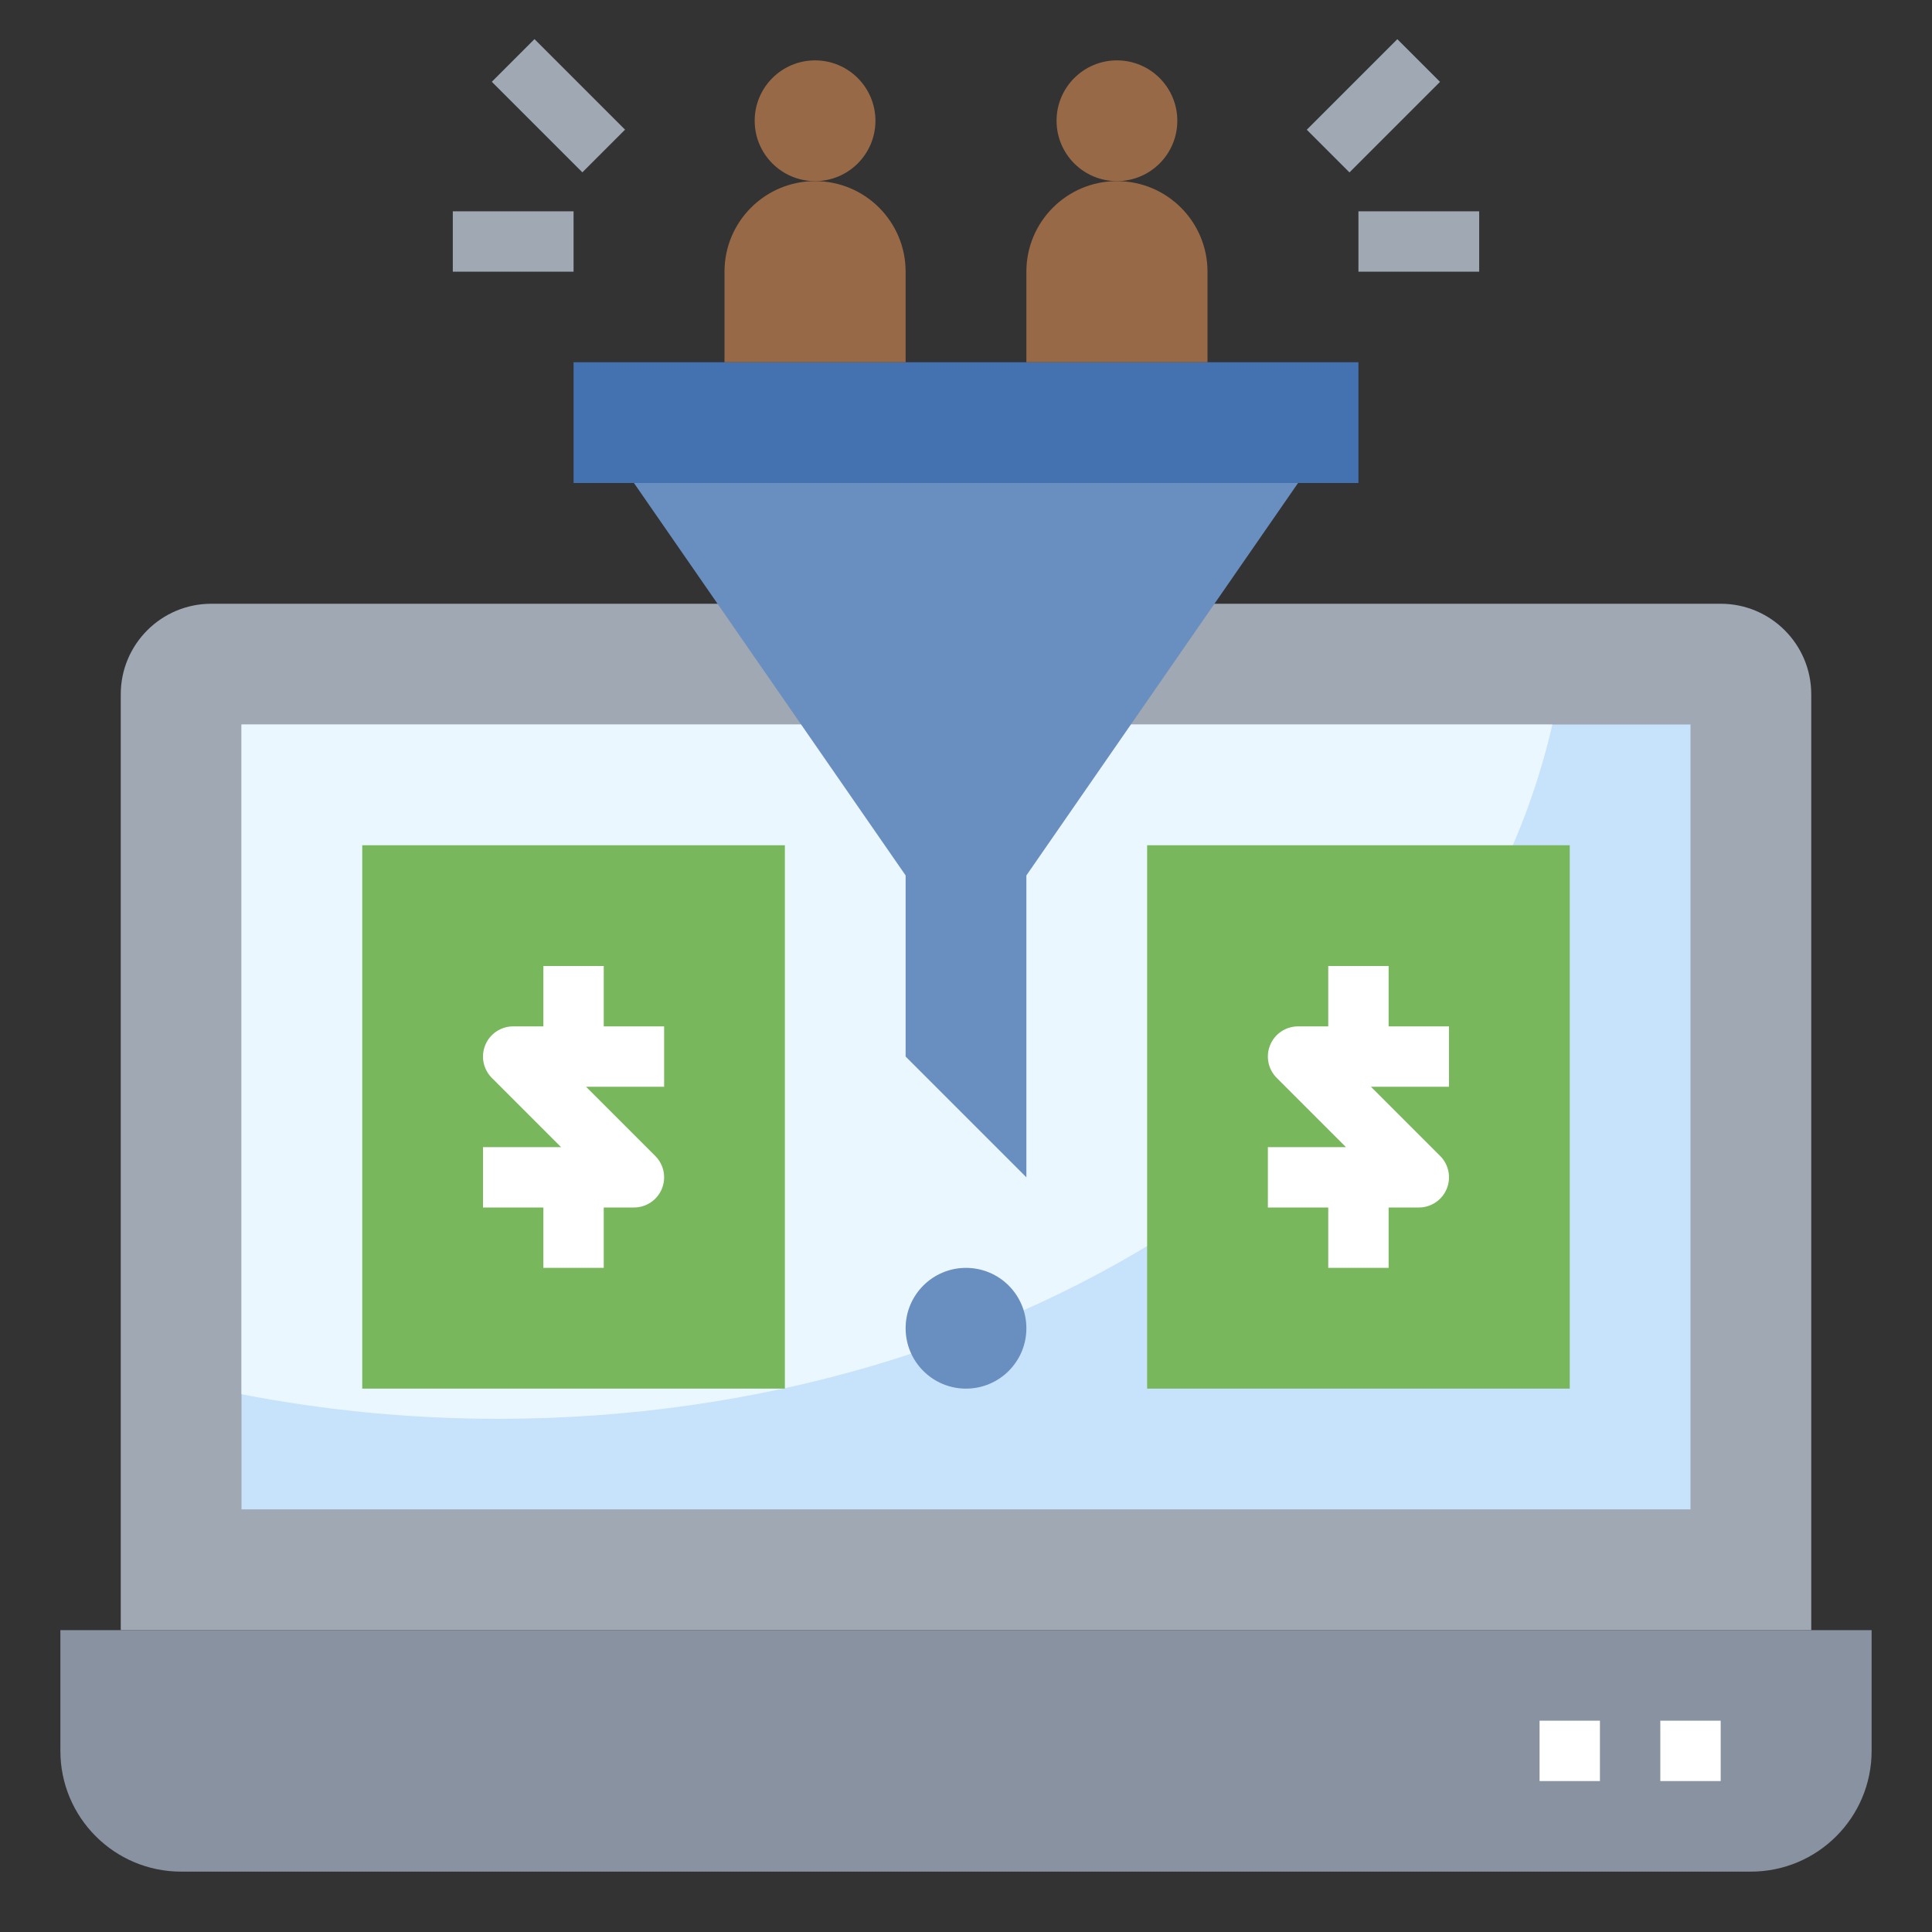 <svg xmlns="http://www.w3.org/2000/svg" id="Layer_3" height="512" viewBox="0 0 64 64" width="512"><rect x="0" y="0" width="64" height="64" fill="#333333" stroke="none"/><g><path d="m60 54h-56v-31c0-1.657 1.343-3 3-3h50c1.657 0 3 1.343 3 3z" fill="#a0a8b3"></path><path d="m8 24h48v26h-48z" fill="#c7e2fb"></path><path d="m8 24v22.186c2.724.528 5.569.814 8.5.814 17.441 0 31.934-9.923 34.924-23z" fill="#ebf7fe"></path><path d="m12 28h14v18h-14z" fill="#78b75b"></path><path d="m22 34h-2v-2h-2v2h-1c-.404 0-.77.243-.924.617-.155.374-.069.804.217 1.09l2.293 2.293h-2.586v2h2v2h2v-2h1c.404 0 .77-.243.924-.617.155-.374.069-.804-.217-1.09l-2.293-2.293h2.586z" fill="#fff"></path><path d="m58 62h-52c-2.209 0-4-1.791-4-4v-4h60v4c0 2.209-1.791 4-4 4z" fill="#8892a0"></path><g><path d="m55 57h2v2h-2z" fill="#fff"></path></g><g><path d="m51 57h2v2h-2z" fill="#fff"></path></g><path d="m19 12h26v4h-26z" fill="#4472b0"></path><path d="m21 16 9 13v6l4 4v-10l9-13z" fill="#698ec0"></path><circle cx="32" cy="44" fill="#698ec0" r="2"></circle><g fill="#976947"><circle cx="27" cy="4" r="2"></circle><path d="m24 12v-3c0-1.657 1.343-3 3-3 1.657 0 3 1.343 3 3v3z"></path><circle cx="37" cy="4" r="2"></circle><path d="m34 12v-3c0-1.657 1.343-3 3-3 1.657 0 3 1.343 3 3v3z"></path></g><g><path d="m43.379 2.5h4.243v2h-4.243z" fill="#a0a8b3" transform="matrix(.707 -.707 .707 .707 10.852 33.199)"></path></g><g><path d="m45 7h4v2h-4z" fill="#a0a8b3"></path></g><g><path d="m17.5 1.379h2v4.243h-2z" fill="#a0a8b3" transform="matrix(.707 -.707 .707 .707 2.944 14.107)"></path></g><g><path d="m15 7h4v2h-4z" fill="#a0a8b3"></path></g><path d="m38 28h14v18h-14z" fill="#78b75b"></path><path d="m48 34h-2v-2h-2v2h-1c-.404 0-.77.243-.924.617-.155.374-.069.804.217 1.09l2.293 2.293h-2.586v2h2v2h2v-2h1c.404 0 .77-.243.924-.617.155-.374.069-.804-.217-1.09l-2.293-2.293h2.586z" fill="#fff"></path></g></svg>
